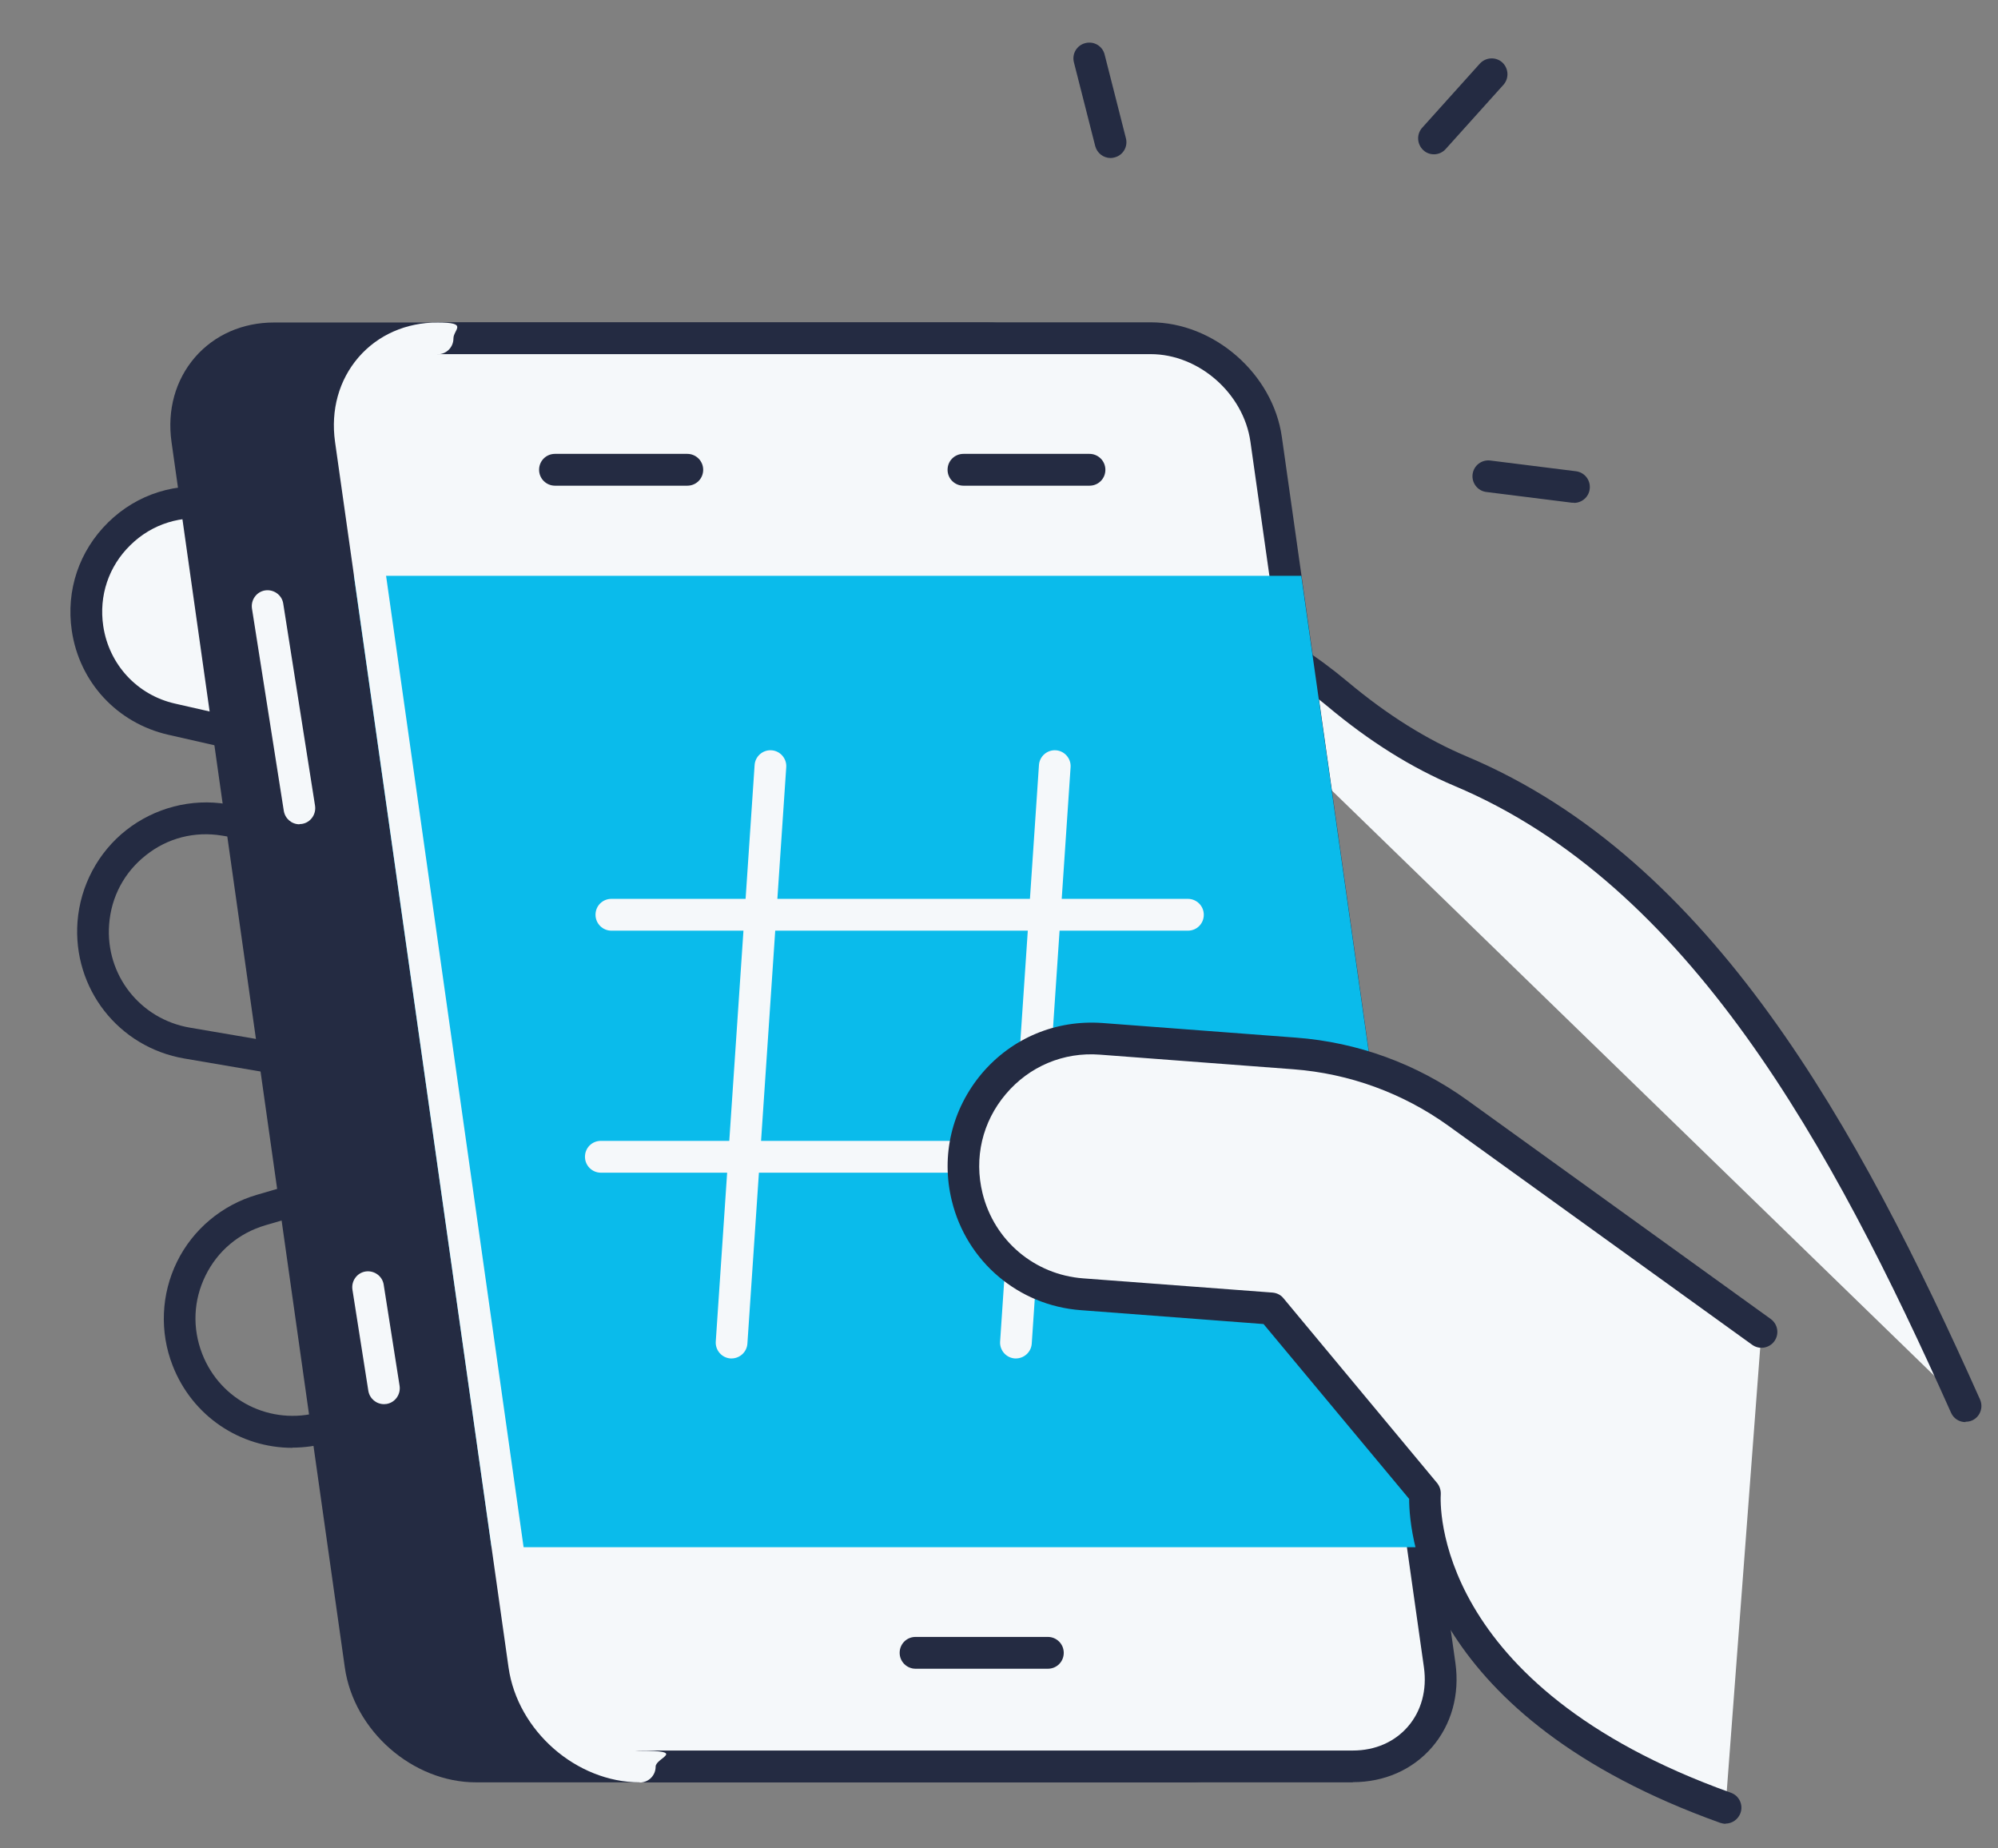 <?xml version="1.0" encoding="UTF-8"?>
<svg id="Layer_1" data-name="Layer 1" xmlns="http://www.w3.org/2000/svg" version="1.1" viewBox="0 0 1080 998.8">
  <rect x="0" y="0" width="1080" height="998.8" fill="#808080" stroke="none"/>
  <defs>
    <style>
      .cls-1 {
        fill: #0abbeb;
      }

      .cls-1, .cls-2, .cls-3 {
        stroke-width: 0px;
      }

      .cls-2 {
        fill: #f5f8fa;
      }

      .cls-3 {
        fill: #242b42;
      }
    </style>
  </defs>
  <g>
    <path class="cls-3" d="M775.1,83.4c-2,0-4.1-.7-5.7-2.2-3.5-3.2-3.8-8.6-.7-12.1l31.2-34.7c3.2-3.5,8.6-3.8,12.1-.7,3.5,3.2,3.8,8.6.7,12.1l-31.2,34.7c-1.7,1.9-4,2.9-6.4,2.9Z"/>
    <path class="cls-3" d="M850.8,271.7c-.4,0-.7,0-1.1,0l-46.3-5.8c-4.7-.6-8-4.9-7.4-9.6.6-4.7,4.9-8,9.6-7.4l46.3,5.8c4.7.6,8,4.9,7.4,9.6-.5,4.3-4.2,7.5-8.5,7.5Z"/>
    <path class="cls-3" d="M600.3,85.4c-3.8,0-7.3-2.6-8.3-6.5l-11.5-45.2c-1.2-4.6,1.6-9.3,6.2-10.4,4.6-1.2,9.3,1.6,10.4,6.2l11.5,45.2c1.2,4.6-1.6,9.3-6.2,10.4-.7.2-1.4.3-2.1.3Z"/>
  </g>
  <path class="cls-3" d="M414,625.6c-.5,0-1,0-1.5-.1l-312.8-53.4c-35.7-6.1-60.5-37.9-57.8-74,1.5-19.4,11.1-37.5,26.4-49.5,15.3-12,35.1-17.2,54.4-14l280.5,46c4.7.8,7.8,5.2,7.1,9.9-.8,4.7-5.2,7.8-9.9,7.1l-280.5-46c-14.7-2.4-29.3,1.3-41,10.6-11.7,9.2-18.8,22.5-19.9,37.4-2.1,27.2,16.7,51.2,43.6,55.8l312.8,53.4c4.7.8,7.8,5.2,7,9.9-.7,4.2-4.3,7.1-8.4,7.1Z"/>
  <path class="cls-3" d="M158,782.5c-28.1,0-54-17-64.7-44.5-7.1-18.2-6.2-38.6,2.4-56.1,8.6-17.5,24.3-30.6,43-36.1l272.8-79.7c4.5-1.3,9.3,1.3,10.6,5.8,1.3,4.5-1.3,9.3-5.8,10.6l-272.8,79.7c-14.3,4.2-25.8,13.8-32.4,27.2-6.6,13.4-7.2,28.4-1.8,42.3,9.9,25.4,37.1,38.9,63.4,31.5l305.2-86.9c4.5-1.3,9.3,1.3,10.6,5.9,1.3,4.6-1.3,9.3-5.9,10.6l-305.2,86.9c-6.4,1.8-12.9,2.7-19.3,2.7Z"/>
  <g>
    <path class="cls-2" d="M696.5,325c-30.3-6.5-62-7.7-93.6-3l-105.4,15.6-381.6-65.1c-39.8-6.8-74.5,27.2-68.6,67.1,3.6,24.2,21.7,43.7,45.5,49.2l274.2,62.4,329.5-126.1Z"/>
    <path class="cls-3" d="M367,459.7c-.6,0-1.3,0-1.9-.2l-274.2-62.4c-27.5-6.3-48-28.3-52.1-56.3-3.2-21.8,4-43.1,19.7-58.5,15.7-15.4,37.2-22.1,58.9-18.4l380.3,64.9,104-15.4c32.3-4.8,64.8-3.7,96.7,3.1,4.6,1,7.6,5.6,6.6,10.2-1,4.6-5.6,7.6-10.2,6.6-29.9-6.4-60.3-7.4-90.6-2.9l-105.4,15.6c-.9.1-1.8.1-2.7,0l-381.6-65.1c-16.2-2.8-32.3,2.2-44,13.7-11.8,11.5-17.1,27.4-14.7,43.7,3.1,20.9,18.4,37.4,38.9,42l274.2,62.4c4.6,1.1,7.5,5.6,6.5,10.3-.9,4-4.4,6.7-8.4,6.7Z"/>
  </g>
  <g>
    <path class="cls-2" d="M1062.4,760c-68.9-154.4-147.9-290.5-272.8-343.1-24.3-10.3-46.5-24.9-66.8-41.9-33-27.6-72.1-46.5-113.7-55.4l453.3,440.3Z"/>
    <path class="cls-3" d="M1062.4,768.6c-3.3,0-6.4-1.9-7.8-5.1-64.5-144.3-141.6-285.3-268.3-338.7-23.4-9.9-46-24-68.9-43.2-31.6-26.4-69.7-45-110-53.6-4.6-1-7.6-5.6-6.6-10.2,1-4.6,5.5-7.6,10.2-6.6,43.1,9.2,83.7,29,117.4,57.2,21.6,18.1,42.8,31.3,64.6,40.5,132.2,55.7,211.4,199.9,277.3,347.5,1.9,4.3,0,9.4-4.3,11.3-1.1.5-2.3.7-3.5.7Z"/>
  </g>
  <g>
    <g>
      <path class="cls-3" d="M642.8,954.7h-385.5c-30.2,0-58.1-24.5-62.4-54.7L101.2,237.6c-4.3-30.2,16.7-54.7,46.9-54.7h385.5c30.2,0,58.1,24.5,62.4,54.7l93.8,662.5c4.3,30.2-16.7,54.7-46.9,54.7Z"/>
      <path class="cls-3" d="M642.8,963.3h-385.5c-34.2,0-66-27.8-70.9-62L92.7,238.8c-2.4-17.2,2.1-33.4,12.7-45.7,10.5-12.1,25.7-18.8,42.7-18.8h385.5c34.2,0,66.1,27.8,70.9,62l93.8,662.5c2.4,17.2-2.1,33.4-12.7,45.7-10.5,12.1-25.7,18.8-42.7,18.8ZM148.1,191.5c-12,0-22.5,4.6-29.7,12.9-7.3,8.4-10.4,19.8-8.7,32l93.8,662.5c3.7,26.1,27.9,47.3,53.9,47.3h385.5c12,0,22.5-4.6,29.7-12.9,7.3-8.4,10.4-19.8,8.7-32l-93.8-662.5c-3.7-26.1-27.9-47.3-53.9-47.3H148.1Z"/>
    </g>
    <path class="cls-2" d="M731.3,954.7h-385.5c-30.2,0-58.1-24.5-62.4-54.7L189.6,237.6c-4.3-30.2,16.7-54.7,46.9-54.7h385.5c30.2,0,58.1,24.5,62.4,54.7l93.8,662.5c4.3,30.2-16.7,54.7-46.9,54.7Z"/>
    <g>
      <path class="cls-2" d="M236.5,182.9h385.5c30.2,0,58.1,24.5,62.4,54.7l93.8,662.5c4.3,30.2-16.7,54.7-46.9,54.7h-385.5L236.5,182.9Z"/>
      <path class="cls-3" d="M731.3,963.3h-385.5c-4.7,0-8.6-3.8-8.6-8.6s3.8-8.6,8.6-8.6h385.5c12,0,22.5-4.6,29.7-12.9,7.3-8.4,10.4-19.8,8.7-32l-93.8-662.5c-3.7-26.1-27.9-47.3-53.9-47.3H236.5c-4.7,0-8.6-3.8-8.6-8.6s3.8-8.6,8.6-8.6h385.5c34.2,0,66.1,27.8,70.9,62l93.8,662.5c2.4,17.2-2.1,33.4-12.7,45.7-10.5,12.1-25.7,18.8-42.7,18.8Z"/>
    </g>
    <g>
      <polygon class="cls-1" points="767.9 827.6 273.2 827.6 201.2 319.7 696 319.7 767.9 827.6"/>
      <path class="cls-1" d="M777.8,836.2H265.7l-74.4-525h512.1l74.4,525ZM280.6,819h477.4l-69.5-490.7H211.1l69.5,490.7Z"/>
    </g>
    <g>
      <path class="cls-3" d="M371.5,262.5h-71.5c-4.7,0-8.6-3.8-8.6-8.6s3.8-8.6,8.6-8.6h71.5c4.7,0,8.6,3.8,8.6,8.6s-3.8,8.6-8.6,8.6Z"/>
      <path class="cls-3" d="M588.9,262.5h-68.1c-4.7,0-8.6-3.8-8.6-8.6s3.8-8.6,8.6-8.6h68.1c4.7,0,8.6,3.8,8.6,8.6s-3.8,8.6-8.6,8.6Z"/>
    </g>
    <path class="cls-3" d="M566.4,901.9h-71.5c-4.7,0-8.6-3.8-8.6-8.6s3.8-8.6,8.6-8.6h71.5c4.7,0,8.6,3.8,8.6,8.6s-3.8,8.6-8.6,8.6Z"/>
    <g>
      <path class="cls-2" d="M395.5,734.2c-.2,0-.4,0-.6,0-4.7-.3-8.3-4.4-8-9.1l21-311.6c.3-4.7,4.4-8.3,9.1-8,4.7.3,8.3,4.4,8,9.1l-21,311.6c-.3,4.5-4.1,8-8.6,8Z"/>
      <path class="cls-2" d="M549.2,734.2c-.2,0-.4,0-.6,0-4.7-.3-8.3-4.4-8-9.1l21-311.6c.3-4.7,4.4-8.3,9.1-8,4.7.3,8.3,4.4,8,9.1l-21,311.6c-.3,4.5-4.1,8-8.6,8Z"/>
      <path class="cls-2" d="M642.1,503h-311.6c-4.7,0-8.6-3.8-8.6-8.6s3.8-8.6,8.6-8.6h311.6c4.7,0,8.6,3.8,8.6,8.6s-3.8,8.6-8.6,8.6Z"/>
      <path class="cls-2" d="M636.4,633.8h-311.6c-4.7,0-8.6-3.8-8.6-8.6s3.8-8.6,8.6-8.6h311.6c4.7,0,8.6,3.8,8.6,8.6s-3.8,8.6-8.6,8.6Z"/>
    </g>
    <path class="cls-2" d="M345.8,963.3c-34.2,0-66-27.8-70.9-62L181.1,238.8c-2.4-17.2,2.1-33.4,12.7-45.7,10.5-12.1,25.7-18.8,42.7-18.8s8.6,3.8,8.6,8.6-3.8,8.6-8.6,8.6c-12,0-22.5,4.6-29.7,12.9-7.3,8.4-10.4,19.8-8.7,32l93.8,662.5c3.7,26.1,27.9,47.3,53.9,47.3s8.6,3.8,8.6,8.6-3.8,8.6-8.6,8.6Z"/>
  </g>
  <path class="cls-2" d="M161.9,445.5c-4.2,0-7.8-3-8.5-7.3l-17.2-109.3c-.7-4.7,2.5-9.1,7.1-9.8,4.7-.7,9.1,2.5,9.8,7.1l17.2,109.3c.7,4.7-2.5,9.1-7.1,9.8-.4,0-.9.1-1.3.1Z"/>
  <path class="cls-2" d="M207.6,758.9c-4.2,0-7.8-3-8.5-7.2l-8.6-54.7c-.7-4.7,2.5-9.1,7.1-9.8,4.7-.7,9.1,2.5,9.8,7.1l8.6,54.7c.7,4.7-2.5,9.1-7.1,9.8-.4,0-.9.1-1.3.1Z"/>
  <g>
    <path class="cls-2" d="M932.8,977.1c-170.7-61.1-162.5-170-162.5-170l-83-99.8-102.5-7.7c-29.9-2.3-54.9-23.5-62-52.5-11.2-45.7,25.5-89,72.4-85.5l104.6,7.9c31.8,2.4,62.4,13.5,88.2,32.2l164.1,118.3-19.4,257.1Z"/>
    <path class="cls-3" d="M932.8,985.7c-1,0-1.9-.2-2.9-.5-159.4-57-168.2-154.7-168.2-175.1l-78.7-94.5-98.8-7.5c-33.7-2.5-61.7-26.3-69.7-59.1-6-24.5,0-49.5,16.2-68.8,16.3-19.2,40-29.1,65.2-27.3l104.6,7.9c33.4,2.5,65.4,14.2,92.6,33.8l164.1,118.3c3.8,2.8,4.7,8.1,1.9,12-2.8,3.8-8.1,4.7-12,1.9l-164.1-118.3c-24.6-17.7-53.6-28.3-83.9-30.6l-104.6-7.9c-19.6-1.5-38.1,6.3-50.8,21.3-12.7,15-17.3,34.5-12.6,53.6,6.3,25.6,28.1,44,54.3,46l102.5,7.7c2.3.2,4.5,1.3,5.9,3.1l83,99.8c1.4,1.7,2.1,3.9,2,6.1-.3,4.2-5,103.4,156.8,161.3,4.5,1.6,6.8,6.5,5.2,11-1.3,3.5-4.6,5.7-8.1,5.7Z"/>
  </g>
</svg>